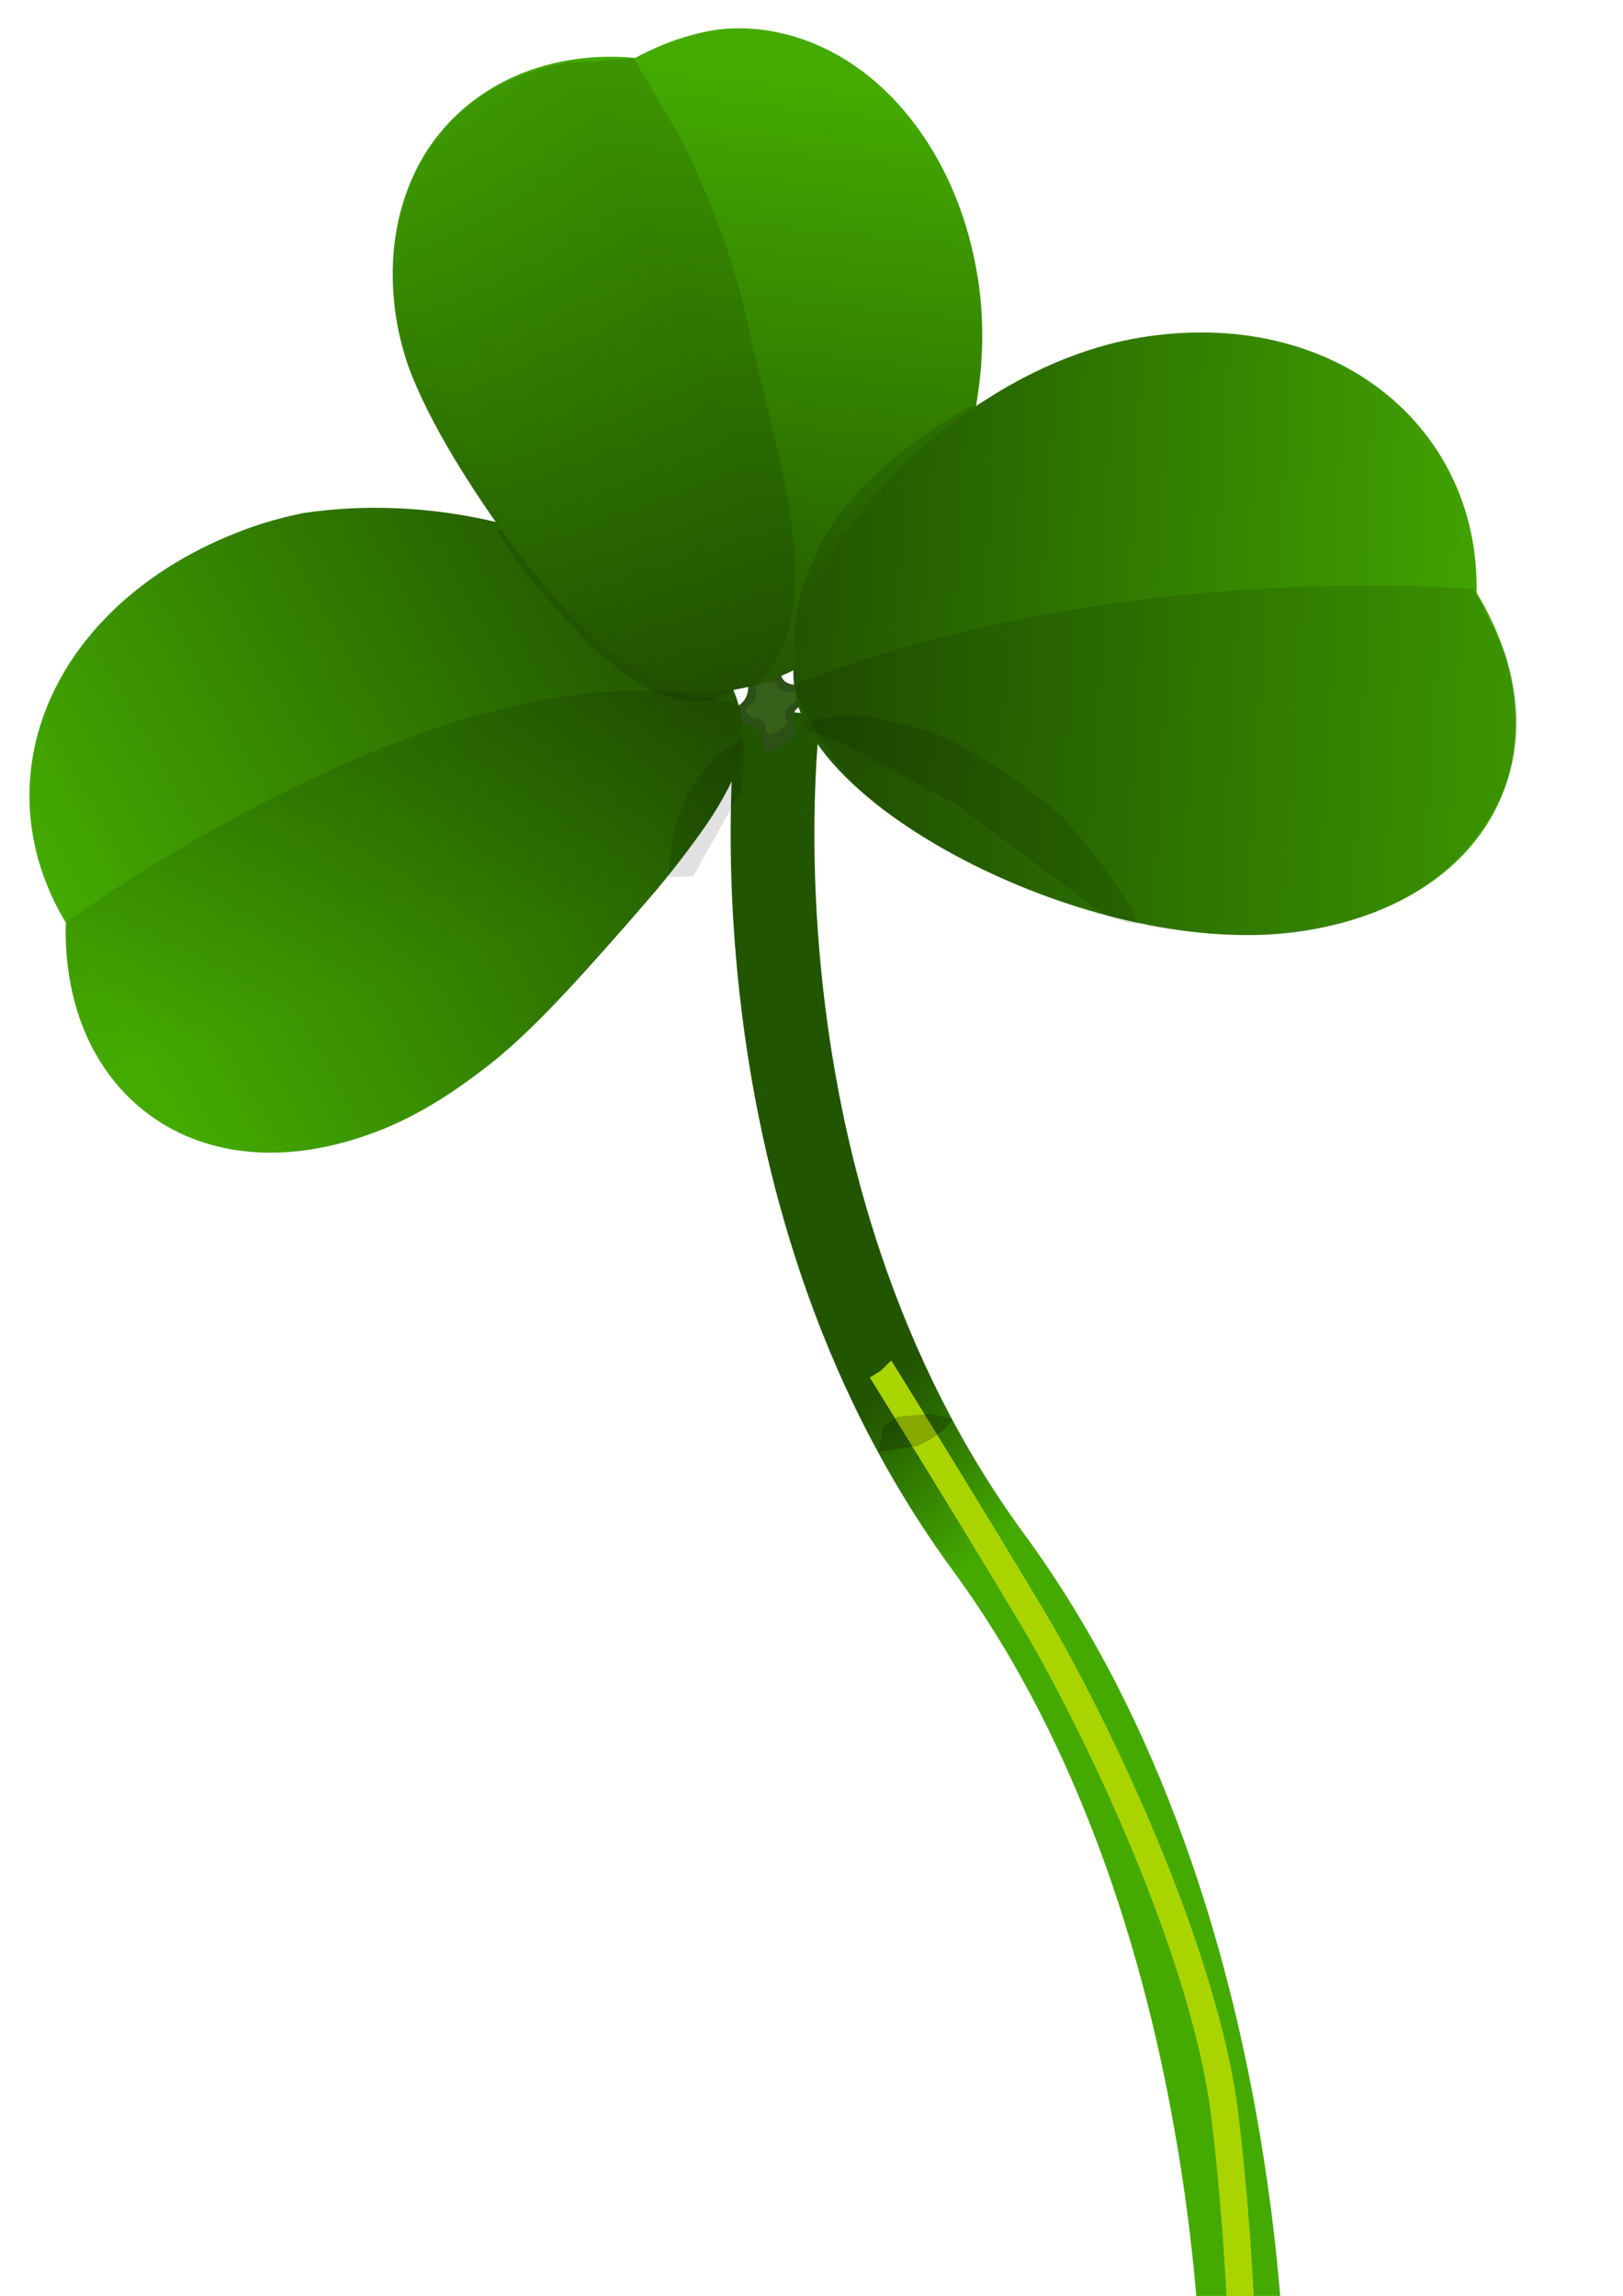 <?xml version="1.0" encoding="UTF-8" standalone="no"?>
<!-- Created with Inkscape (http://www.inkscape.org/) -->
<svg
    xmlns:inkscape="http://www.inkscape.org/namespaces/inkscape"
    xmlns:rdf="http://www.w3.org/1999/02/22-rdf-syntax-ns#"
    xmlns="http://www.w3.org/2000/svg"
    xmlns:sodipodi="http://sodipodi.sourceforge.net/DTD/sodipodi-0.dtd"
    xmlns:cc="http://creativecommons.org/ns#"
    xmlns:xlink="http://www.w3.org/1999/xlink"
    xmlns:dc="http://purl.org/dc/elements/1.1/"
    xmlns:svg="http://www.w3.org/2000/svg"
    xmlns:ns1="http://sozi.baierouge.fr"
    id="svg2"
    sodipodi:docname="clover_.svg"
    viewBox="0 0 744.09 1052.4"
    version="1.1"
    inkscape:version="0.48.2 r9819"
  >
  <defs
      id="defs4"
    >
    <linearGradient
        id="linearGradient3882"
        inkscape:collect="always"
      >
      <stop
          id="stop3884"
          style="stop-color:#000000"
          offset="0"
      />
      <stop
          id="stop3886"
          style="stop-color:#000000;stop-opacity:0"
          offset="1"
      />
    </linearGradient
    >
    <linearGradient
        id="linearGradient3848"
        inkscape:collect="always"
      >
      <stop
          id="stop3850"
          style="stop-color:#44aa00"
          offset="0"
      />
      <stop
          id="stop3852"
          style="stop-color:#225500"
          offset="1"
      />
    </linearGradient
    >
    <filter
        id="filter4011"
        height="1.659"
        width="1.669"
        y="-.33"
        x="-.335"
        inkscape:collect="always"
      >
      <feGaussianBlur
          id="feGaussianBlur4013"
          stdDeviation="3.298"
          inkscape:collect="always"
      />
    </filter
    >
    <filter
        id="filter4050"
        height="1.201"
        width="1.262"
        y="-.1"
        x="-.131"
        inkscape:collect="always"
      >
      <feGaussianBlur
          id="feGaussianBlur4052"
          stdDeviation="4.949"
          inkscape:collect="always"
      />
    </filter
    >
    <filter
        id="filter4062"
        height="1.215"
        width="1.155"
        y="-.108"
        x="-.078"
        inkscape:collect="always"
      >
      <feGaussianBlur
          id="feGaussianBlur4064"
          stdDeviation="3.146"
          inkscape:collect="always"
      />
    </filter
    >
    <filter
        id="filter4078"
        height="1.229"
        width="1.411"
        y="-.114"
        x="-.206"
        inkscape:collect="always"
      >
      <feGaussianBlur
          id="feGaussianBlur4080"
          stdDeviation="2.973"
          inkscape:collect="always"
      />
    </filter
    >
    <filter
        id="filter4094"
        height="1.309"
        width="1.192"
        y="-.154"
        x="-.096"
        inkscape:collect="always"
      >
      <feGaussianBlur
          id="feGaussianBlur4096"
          stdDeviation="6.142"
          inkscape:collect="always"
      />
    </filter
    >
    <linearGradient
        id="linearGradient4118"
        y2="329.54"
        xlink:href="#linearGradient3848"
        gradientUnits="userSpaceOnUse"
        x2="914.7"
        gradientTransform="translate(16.162 2.525)"
        y1="416.92"
        x1="618.31"
        inkscape:collect="always"
    />
    <linearGradient
        id="linearGradient4120"
        y2="480.97"
        xlink:href="#linearGradient3882"
        gradientUnits="userSpaceOnUse"
        x2="769.58"
        y1="387.28"
        x1="760.48"
        inkscape:collect="always"
    />
    <linearGradient
        id="linearGradient4122"
        y2="523.26"
        xlink:href="#linearGradient3848"
        gradientUnits="userSpaceOnUse"
        x2="447.56"
        gradientTransform="translate(81.429 -31.429)"
        y1="217.55"
        x1="385.6"
        inkscape:collect="always"
    />
    <linearGradient
        id="linearGradient4124"
        y2="403.59"
        gradientUnits="userSpaceOnUse"
        x2="426.39"
        y1="343.48"
        x1="526"
        inkscape:collect="always"
      >
      <stop
          id="stop3957"
          style="stop-color:#000000"
          offset="0"
      />
      <stop
          id="stop3959"
          style="stop-color:#000000;stop-opacity:0"
          offset="1"
      />
    </linearGradient
    >
    <linearGradient
        id="linearGradient4126"
        y2="360.84"
        xlink:href="#linearGradient3848"
        gradientUnits="userSpaceOnUse"
        x2="1064.2"
        gradientTransform="translate(193.95 -60.609)"
        y1="439.64"
        x1="1390.4"
        inkscape:collect="always"
    />
    <linearGradient
        id="linearGradient4147"
        y2="704.87"
        xlink:href="#linearGradient3848"
        gradientUnits="userSpaceOnUse"
        x2="333.35"
        y1="767.5"
        x1="390.93"
        inkscape:collect="always"
    />
    <filter
        id="filter4157"
        inkscape:collect="always"
      >
      <feGaussianBlur
          id="feGaussianBlur4159"
          stdDeviation="6.528"
          inkscape:collect="always"
      />
    </filter
    >
    <filter
        id="filter4177"
        height="1.446"
        width="1.23"
        y="-.223"
        x="-.115"
        inkscape:collect="always"
      >
      <feGaussianBlur
          id="feGaussianBlur4179"
          stdDeviation="1.629"
          inkscape:collect="always"
      />
    </filter
    >
  </defs
  >
  <sodipodi:namedview
      id="base"
      bordercolor="#666666"
      inkscape:pageshadow="2"
      inkscape:window-y="-10"
      pagecolor="#ffffff"
      inkscape:window-height="985"
      inkscape:window-maximized="1"
      inkscape:zoom="0.49497475"
      inkscape:window-x="-7"
      showgrid="false"
      borderopacity="1.0"
      inkscape:current-layer="layer1"
      inkscape:cx="209.61139"
      inkscape:cy="415.25093"
      inkscape:window-width="1680"
      inkscape:pageopacity="0.0"
      inkscape:document-units="px"
  />
  <g
      id="layer1"
      inkscape:label="Layer 1"
      inkscape:groupmode="layer"
    >
    <path
        id="path4142"
        style="fill:url(#linearGradient4147)"
        inkscape:connector-curvature="0"
        d="m551.23 1122.8-0.736-40.055c-1.62-33.294-5.273-66.534-10.831-99.562-7.468-44.373-18.353-88.265-33.806-130.91l-0-0c-16.88-46.45-39.02-91.53-69.04-132.42-31.09-42.51-53.88-88.75-69.84-136.24-14.04-41.72-23.02-84.47-27.82-127.39-3.518-31.371-4.868-62.945-3.832-94.501 0-0 0-0 0-0 0.298-9.1 0.799-18.245 1.603-27.422-0-0 0-0 0-0 0.215-2.452 0.454-4.932 0.734-7.438v-0c0.072-0.647 0.149-1.309 0.232-1.986 0-0 0-0 0-0 0-0 0-0 0-0 0.021-0.172 0.044-0.352 0.068-0.539 0.007-0.053 0.014-0.11 0.022-0.171 4.742 0.427 9.485 0.854 14.227 1.281 1.617 0.146 3.235 0.291 4.852 0.437 0.001 0 0.002 0 0.002 0 0.001 0 0.002 0 0.002 0 1.617 0.152 3.233 0.305 4.849 0.457 4.74 0.447 9.48 0.894 14.219 1.341-0.003 0.018-0.005 0.039-0.008 0.065-0.016 0.124-0.032 0.255-0.05 0.394 0 0 0 0 0 0v0c-0.068 0.547-0.132 1.109-0.197 1.687v0c-0.25 2.236-0.469 4.504-0.67 6.801-0 0 0 0-0 0-0.755 8.595-1.227 17.256-1.515 25.969 0 0 0 0 0 0-0.996 30.21 0.304 60.501 3.68 90.652v0c4.63 41.223 13.19 82.077 26.558 121.73 15.223 45.084 36.619 88.653 65.648 128.22 32.054 43.844 55.516 91.396 73.032 139.92h0c16.089 44.475 27.396 89.967 35.071 135.72 5.734 34.174 9.503 68.594 11.181 103.1l0.747 40.457c-12.792 0.164-25.584 0.327-38.376 0.491z"
    />
    <path
        id="path4149"
        style="filter:url(#filter4157);stroke:#aad400;stroke-width:12.5;fill:none"
        d="m404.06 628.1c0.003 0.004 0.005 0.009 0.008 0.013 0.008 0.012 0.015 0.025 0.023 0.037 0.03 0.049 0.06 0.097 0.09 0.145 0.118 0.19 0.236 0.38 0.354 0.57l0 0c0.455 0.734 0.91 1.467 1.365 2.201 0 0 0 0 0 0 1.695 2.735 3.389 5.47 5.081 8.206 0 0 0 0 0 0 5.791 9.362 11.567 18.733 17.331 28.112 0 0 0 0 0 0 15.284 24.872 30.507 49.783 45.448 74.863 8.741 14.672 16.748 29.771 24.386 45.046 0 0 0 0 0 0 9.591 19.181 18.531 38.688 26.753 58.494 8.678 20.902 16.575 42.143 23.155 63.797 6.06 19.943 11.106 40.261 13.59 60.956v0c4.15 34.58 6.562 69.353 7.954 104.15 0.458 11.44 0.798 22.884 0.995 34.332 0.055 3.208 0.099 6.416 0.124 9.624 0.007 0.846 0.012 1.692 0.016 2.539 0.001 0.217 0.002 0.435 0.002 0.652 0 0.055 0 0.111 0 0.166 0 0.014 0 0.028 0 0.042v0.015"
        inkscape:path-effect="#path-effect4151"
        inkscape:connector-curvature="0"
        inkscape:original-d="m 404.06102,628.09811 c 0,0 41.41625,66.67007 69.70052,114.14724 28.28428,47.47717 78.7919,152.53304 87.88328,228.29448 9.09137,75.76147 9.09137,151.52287 9.09137,151.52287"
    />
    <path
        id="path4161"
        style="filter:url(#filter4177);opacity:.454;fill:#000000"
        d="m402.67 665.6 17.678-2.778c4.71-1.903 9.188-4.511 12.817-8.066v-0c0.971-0.951 1.88-1.968 2.675-3.071 0.212-0.294 0.416-0.594 0.605-0.904v-0c0.049-0.081 0.098-0.162 0.144-0.245 0.012-0.021 0.024-0.043 0.036-0.065 0.004-0.008 0.009-0.016 0.013-0.024l-10.101-2.399-15.152 1.389-6.44 4.293-2.273 11.869"
        inkscape:path-effect="#path-effect4163"
        inkscape:connector-curvature="0"
        inkscape:original-d="m 402.67206,665.60003 c 0,0 5.17703,2.27284 17.67767,-2.77792 12.50064,-5.05077 16.28871,-12.37437 16.28871,-12.37437 l -10.10153,-2.39911 -15.15229,1.38896 -6.43972,4.29314 z"
    />
    <g
        id="g4098"
        transform="translate(-682.86 -48.487)"
      >
      <path
          id="path3975"
          style="fill:#2d5016"
          d="m1025.1 358.69c0 0.009 0.01 0.019 0.01 0.029 0.01 0.026 0.019 0.052 0.028 0.078 0.034 0.098 0.066 0.196 0.096 0.295v0c0.11 0.355 0.203 0.715 0.284 1.077v0c0.261 1.166 0.392 2.363 0.362 3.558-0.038 1.512-0.349 3.028-1.011 4.388-0.803 1.649-2.133 3.014-3.699 3.968-1.258 0.767-2.558 1.794-2.809 3.245-0.173 1.002 0.299 2.014 0.949 2.796l3.645 2.709 0 0c0.01-0.002 0.019-0.004 0.029-0.006 0.026-0.006 0.052-0.011 0.079-0.016 0.097-0.019 0.195-0.036 0.294-0.051 0.345-0.053 0.693-0.085 1.041-0.1 1.069-0.047 2.151 0.067 3.168 0.401 1.285 0.423 2.44 1.242 3.229 2.341 1.159 1.614 1.556 3.661 1.625 5.646 0.034 0.981 0.179 2.012 0.769 2.796 0.421 0.559 1.107 0.883 1.806 0.932 0.85 0.059 1.694-0.173 2.491-0.473 0.988-0.372 1.923-0.873 2.827-1.419 1.858-1.123 3.59-2.444 5.256-3.836l2.388-2.107v-0l-1.743-5.102v-0c-0.186-1.483-0.059-3.027 0.54-4.396 0.75-1.712 2.224-3.029 3.881-3.894 1.526-0.796 3.018-1.817 3.88-3.308v-0c0.538-0.931 0.741-2.052 0.542-3.109v-0c-0.156-0.831-0.522-1.613-0.999-2.311-0.159-0.233-0.331-0.457-0.516-0.669-0.053-0.061-0.108-0.122-0.164-0.18-0.015-0.016-0.031-0.032-0.046-0.048-0.01-0.006-0.012-0.012-0.018-0.018l-5.504 0.535c-1.43-0.068-2.879-0.321-4.144-0.99-1.288-0.68-2.283-1.891-2.673-3.295v-0c-0.198-0.712-0.606-1.372-1.194-1.821-0.586-0.448-1.309-0.689-2.038-0.806-1.787-0.286-3.617 0.044-5.372 0.482l-0 0c-1.722 0.43-3.401 1.017-5.044 1.689-0.547 0.223-1.089 0.457-1.627 0.702v0h-0c-0.152 0.069-0.304 0.14-0.454 0.212-0.04 0.019-0.081 0.038-0.121 0.058-0.01 0.005-0.021 0.01-0.032 0.015 0 0.002-0.01 0.004-0.012 0.006v0"
          inkscape:connector-curvature="0"
          inkscape:path-effect="#path-effect3977"
          inkscape:original-d="m 1025.0866,358.69359 c 0,0 3.3929,8.92857 -3.9286,13.39286 -7.3214,4.46428 1.7858,8.75 1.7858,8.75 0,0 9.1071,-2.14286 9.4642,8.21428 0.3572,10.35714 15.5358,-4.10714 15.5358,-4.10714 0,0 -5.5358,-9.10714 2.6785,-13.39286 8.2143,-4.28571 2.6786,-9.64286 2.6786,-9.64286 0,0 -10.5357,2.67858 -12.3214,-3.75 -1.7857,-6.42857 -15.8929,0.53572 -15.8929,0.53572 z"
      />
      <g
          id="g3890"
          transform="matrix(.976 -.216 .216 .976 1.552 197.15)"
        >
        <path
            id="path3845"
            style="fill:url(#linearGradient4118)"
            inkscape:connector-curvature="0"
            d="m754.25 263.51c9.333-1.324 18.848-1.849 28.399-1.662h0c14.033 0.958 28.362 3.388 42.424 7.139s27.853 8.823 40.812 14.954c12.96 6.131 25.083 13.319 35.901 21.213 10.818 7.894 20.326 16.491 28.215 25.385 6.392 7.442 12.008 15.244 16.444 23.035 4.436 7.791 7.691 15.567 9.641 23.008 0.925 3.53 1.643 7.029 2.074 10.43 0.43 3.402 0.574 6.706 0.415 9.872-0.156 3.103-0.517 6.118-1.194 8.96-0 0-0 0-0 0-0.336 1.409-0.715 2.791-1.177 4.125-0.213 0.673-0.442 1.336-0.698 1.983-3.157 6.44-4.343 8.864-4.403 8.987v0c0 0.007 0 0.007-0 0 0.058-0.12 1.187-2.429 2.544-5.233-0.34 0.585-0.691 1.161-1.044 1.734-0.096 0.158-0.192 0.316-0.289 0.473-0.589 0.955-1.212 1.907-1.864 2.858-1.486 2.167-3.123 4.332-4.914 6.49-1.814 2.186-3.765 4.375-5.835 6.575-2.07 2.2-4.257 4.412-6.594 6.611-4.918 4.63-10.272 9.316-15.949 14.072-5.677 4.755-11.678 9.584-18.094 14.32-7.549 5.67-15.29 11.359-23.076 17.003-7.785 5.643-15.618 11.24-23.474 16.624-15.711 10.769-31.516 20.713-47.815 27.797-0 0-0 0-0 0-17.082 7.858-34.273 13.433-50.838 15.834-21.668 3.14-40.94 1.758-57.482-3.278-16.541-5.035-30.351-13.725-40.936-25.215s-17.945-25.782-21.461-42.036c-3.516-16.254-3.187-34.47 1.686-53.816-6.048-18.021-7.635-36.081-5.065-53.248 2.57-17.168 9.301-33.444 19.796-47.891s24.757-27.064 42.263-36.901c17.506-9.836 38.256-16.892 61.587-20.201z"
        />
        <path
            id="path3878"
            style="opacity:.12;fill:url(#linearGradient4120)"
            d="m635.89 421.52 0.01-0.004c0.01-0.004 0.02-0.009 0.029-0.013 0.039-0.017 0.078-0.034 0.117-0.051 0.154-0.067 0.308-0.134 0.462-0.2 0.602-0.26 1.206-0.517 1.81-0.773 0 0 0-0 0-0 2.313-0.979 4.636-1.934 6.965-2.875 0-0 0-0 0-0 8.491-3.432 17.058-6.674 25.675-9.775 0 0 0 0 0-0h0c27.926-10.049 56.391-18.633 85.303-25.336 0-0 0-0 0-0 34.69-8.043 70.141-13.544 105.75-13.402 17.195 0.069 34.429 1.506 51.236 5.143 0 0 0 0 0 0 15.788 3.416 31.225 8.829 45.178 16.968 0.242 0.363 0.214 0.84 0.235 1.275 0.039 0.828 0.002 1.657-0.052 2.484v0c-0.162 2.47-0.515 4.925-0.963 7.36 0 0-0 0-0 0-0.528 2.871-1.201 5.719-2.099 8.496-0.808 2.501-1.769 4.981-3.227 7.168-17.226 25.839-43.494 44.225-68.69 62.377-22.602 16.283-45.026 33.086-69.89 45.646-12.528 6.329-25.65 11.516-39.207 15.152-0 0-0 0-0 0-15.065 4.041-30.624 6.164-46.214 6.629-14.606 0.436-29.408-1.776-42.813-7.592-10.748-4.663-20.478-11.617-28.466-20.187l-0-0c-6.704-7.193-12.227-15.469-16.439-24.354-3.034-6.401-5.511-13.115-6.732-20.093 0-0 0-0-0-0-1.825-10.431-2.237-21.084-1.736-31.662 0.213-4.512 0.602-9.02 1.346-13.475 0.508-3.042 1.067-6.129 2.411-8.906z"
            sodipodi:nodetypes="ccssssc"
            inkscape:path-effect="#path-effect3880"
            inkscape:connector-curvature="0"
            inkscape:original-d="m 635.89103,421.52192 c 0,0 213.44005,-93.95862 322.53652,-30.31901 1.01016,1.51523 -1.05547,19.20733 -6.10624,26.78347 -5.05076,7.57615 -21.71828,28.53681 -68.69037,62.37692 -46.97209,33.84011 -87.63073,65.40738 -155.31095,67.42769 -67.68022,2.0203 -90.91373,-52.02286 -94.44927,-72.22591 -3.53553,-20.20305 -1.76776,-46.21448 2.02031,-54.04316 z"
        />
      </g
      >
      <path
          id="path4054"
          style="opacity:.341;filter:url(#filter4062);fill:#000000"
          d="m911.28 292.1 0.066 0.132c0.065 0.128 0.132 0.256 0.199 0.383 0.268 0.507 0.548 1.008 0.833 1.506 1.146 2.002 2.382 3.951 3.66 5.872 0 0 0 0 0 0 5.233 7.87 11.152 15.266 17.34 22.41v0c5.056 5.837 10.176 11.624 15.602 17.117 6.687 6.77 13.791 13.17 21.616 18.585 7.516 5.201 15.796 9.605 24.788 11.246 4.186 0.764 8.508 0.871 12.696 0.118 4.426-0.795 8.66-2.559 12.424-5.019-1.041-1.591-2.316-3.014-3.623-4.394v-0c-1.721-1.817-3.538-3.54-5.39-5.224v-0c-4.29-3.9-8.771-7.585-13.309-11.192l-0-0-17.326-13.157-54.169-39.775-9.344-1.263-6.061 2.652"
          sodipodi:nodetypes="csccccc"
          inkscape:connector-curvature="0"
          inkscape:path-effect="#path-effect4056"
          inkscape:original-d="m 911.28387,292.09612 c 0,0 5.28296,10.89315 22.09709,30.30458 15.5311,17.9302 54.6745,63.2608 87.12564,42.0476 -6.6923,-10.2278 -39.64847,-33.96638 -39.64847,-33.96638 l -54.16943,-39.77476 -9.34391,-1.26269 z"
      />
      <path
          id="path3979"
          style="opacity:.378;filter:url(#filter4011);fill:#71c837"
          d="m1029.2 363.19c0 0.006 0 0.013 0.01 0.019 0.01 0.017 0.012 0.034 0.018 0.051 0.022 0.063 0.043 0.127 0.062 0.191 0.071 0.229 0.131 0.461 0.183 0.694 0.167 0.75 0.251 1.519 0.231 2.287-0.055 2.148-1.192 4.248-3.027 5.366-0.808 0.493-1.643 1.152-1.805 2.084-0.112 0.643 0.19 1.294 0.608 1.796 0.418 0.503 0.942 0.909 1.494 1.262 0.196 0.125 0.397 0.244 0.602 0.354 0.06 0.032 0.12 0.064 0.181 0.094v0c0.017 0.008 0.033 0.017 0.05 0.025v0c0.01 0.003 0.013 0.006 0.019 0.009l2.969 0.148c0.825 0.272 1.567 0.8 2.073 1.506 0.744 1.037 0.999 2.352 1.043 3.627 0.022 0.63 0.115 1.293 0.494 1.797v0c0.27 0.359 0.711 0.568 1.16 0.599 1.222 0.085 2.368-0.581 3.417-1.214l4.917-3.822c0-0.007-0.01-0.013-0.012-0.019-0.01-0.017-0.02-0.035-0.03-0.052-0.036-0.064-0.072-0.129-0.106-0.194v-0c-0.121-0.23-0.231-0.466-0.332-0.705-0.312-0.74-0.542-1.517-0.642-2.314-0.119-0.953-0.037-1.945 0.349-2.824 0.482-1.099 1.429-1.945 2.494-2.501 0.98-0.511 1.938-1.167 2.493-2.124 0.346-0.598 0.477-1.318 0.351-1.997-0.1-0.534-0.334-1.037-0.64-1.486-0.102-0.15-0.213-0.295-0.332-0.432-0.035-0.04-0.07-0.079-0.106-0.117v-0c-0.01-0.011-0.02-0.021-0.03-0.031 0-0.004-0.01-0.008-0.012-0.012-0.01 0.002-0.015 0.004-0.023 0.005-0.02 0.005-0.04 0.009-0.059 0.014-0.073 0.017-0.147 0.033-0.221 0.048-0.261 0.054-0.524 0.1-0.788 0.139-0.811 0.12-1.634 0.177-2.453 0.137-0.918-0.044-1.849-0.207-2.662-0.637-0.827-0.438-1.466-1.216-1.716-2.117-0.254-0.914-1.139-1.538-2.076-1.689-1.148-0.185-2.323 0.027-3.451 0.308-1.107 0.276-2.186 0.653-3.242 1.085-0.352 0.144-0.701 0.294-1.047 0.452-0.098 0.045-0.196 0.09-0.293 0.137-0.026 0.013-0.052 0.025-0.078 0.038-0.01 0.005-0.019 0.009-0.029 0.014l-0 0"
          inkscape:path-effect="#path-effect3981"
          inkscape:connector-curvature="0"
          inkscape:original-d="m 1029.24,363.18752 c 0,0 2.1812,5.73981 -2.5255,8.60972 -4.7067,2.86991 1.148,5.62502 1.148,5.62502 0,0 5.8546,-1.37756 6.0842,5.28062 0.2296,6.65819 9.9873,-2.64031 9.9873,-2.64031 0,0 -3.5587,-5.85461 1.7219,-8.60972 5.2806,-2.75511 1.722,-6.199 1.722,-6.199 0,0 -6.773,1.72195 -7.921,-2.41072 -1.1479,-4.13267 -10.2169,0.34439 -10.2169,0.34439 z"
      />
      <g
          id="g3963"
          transform="matrix(.969 .283 -.12 .877 542.72 -218.1)"
        >
        <path
            id="path3944"
            style="fill:url(#linearGradient4122)"
            inkscape:connector-curvature="0"
            d="m374.24 345.11c2.203 8.984 5.429 17.661 9.426 26.088l0 0c3.362 6.642 7.338 13.236 11.79 19.815 4.452 6.579 9.38 13.143 14.653 19.673 5.273 6.53 10.89 13.028 16.738 19.415 5.848 6.387 11.927 12.663 18.149 18.688 5.774 5.614 11.699 10.855 17.677 15.712 5.978 4.857 12.012 9.332 18.059 13.298 5.945 3.902 11.932 7.137 17.888 9.764h0c2.96 1.306 5.925 2.399 8.879 3.328 1.473 0.464 2.947 0.865 4.417 1.227 0.736 0.17 1.472 0.327 2.206 0.478 3.642 0.688 6.122 1.158 7.701 1.458 1.558 0.296 2.24 0.426 2.297 0.437v0l0 0v-0h-0c-0.056-0.011-0.71-0.136-1.713-0.329-1.012-0.195-2.378-0.459-3.841-0.746 0.719 0.109 1.438 0.201 2.158 0.271 0.078 0.007 0.155 0.014 0.233 0.021 1.313 0.115 2.654 0.165 4.02 0.148 2.823-0.035 5.753-0.36 8.763-0.952 6.019-1.185 12.377-3.531 18.86-6.874 6.589-3.399 13.33-7.921 20.007-13.488 6.677-5.566 13.288-12.177 19.62-19.618 6.835-8.037 13.372-17.183 19.347-27.273 5.975-10.091 11.387-21.126 15.998-32.866 4.612-11.74 8.421-24.185 11.239-37.027 2.818-12.841 4.644-26.078 5.353-39.349v-0c1.697-25.938-0.591-51.444-6.981-73.72-3.735-13.021-8.477-24.65-13.949-34.86s-11.672-19.002-18.37-26.407c-6.918-7.725-14.421-14.099-22.268-19.059-7.848-4.96-16.038-8.504-24.36-10.628-8.741-2.229-17.703-3.047-26.581-2.277-4.534 0.394-9.08 1.13-13.57 2.293-2.267 0.587-4.535 1.253-6.78 2.035v0c-1.125 0.4-2.249 0.819-3.367 1.269v0c-0.56 0.225-1.119 0.458-1.677 0.698-1.142 0.492-2.276 1.018-3.404 1.574-0.548 0.27-1.095 0.548-1.641 0.832v0c-1.085 0.565-2.165 1.156-3.243 1.764-2.127 1.213-4.238 2.517-6.342 3.888-4.111 2.679-8.166 5.675-12.168 8.952-3.927 3.216-7.792 6.724-11.59 10.509-11.959 2.561-22.926 6.867-32.861 12.391-9.935 5.524-18.856 12.239-26.653 19.924-7.35 7.242-13.728 15.288-19.067 23.945-5.339 8.656-9.641 17.924-12.795 27.703v0c-3.937 12.252-6.148 25.097-6.548 38.162-0.4 13.065 1.011 26.338 4.29 39.711z"
        />
        <path
            id="path3951"
            style="opacity:.12;fill:url(#linearGradient4124)"
            d="m467.27 183.79 25.374 31.97c18.791 27.261 33.814 57.133 44.357 88.519 0 0 0 0 0 0 5.057 15.056 10.841 29.856 16.305 44.768 0 0 0 0 0 0 5.599 15.279 10.95 30.677 14.909 46.461 3.68 14.671 6.216 29.756 5.658 44.87v0c-0.259 7.025-1.217 14.038-3.095 20.813-1.869 6.744-4.664 13.237-8.353 19.184-6.961 5.119-14.806 9.128-23.2 11.176h-0c-6.952 1.696-14.222 2.01-21.315 1.061-11.899-1.591-23.058-6.646-33.538-12.503-2.708-1.514-5.265-3.284-7.777-5.105-3.428-2.486-6.754-5.11-10.027-7.798l-0-0c-8.393-6.894-16.435-14.208-24.244-21.758-8.875-8.581-17.436-17.49-25.569-26.777-0-0-0-0-0-0-7.789-8.894-15.223-18.124-21.781-27.961-13.149-19.723-21.476-42.672-23.856-66.257v-0c-2.779-27.527 3.142-55.732 16.028-80.215 5.875-11.163 13.839-21.188 23.166-29.681 7.959-7.247 16.881-13.412 26.352-18.529l30.607-12.239z"
            sodipodi:nodetypes="cscsssc"
            inkscape:path-effect="#path-effect3953"
            inkscape:connector-curvature="0"
            inkscape:original-d="m 467.2654,183.79075 c 0,0 44.39005,45.04694 69.73051,120.48945 19.18046,57.10324 55.58304,127.4752 25.42571,176.09621 -31.80887,23.39044 -60.88088,9.3308 -78.05347,-0.26564 -17.1726,-9.59645 -65.15484,-53.03301 -89.3985,-89.3985 -24.24367,-36.3655 -36.76385,-91.49531 -7.82869,-146.47212 25.25381,-47.98225 80.12444,-60.4494 80.12444,-60.4494 z"
        />
      </g
      >
      <path
          id="path4034"
          style="opacity:.341;filter:url(#filter4050);fill:#000000"
          d="m1047.5 350.31-0.534-13.187c1.238-13.661 6.125-26.766 12.151-39.088 4.493-9.186 10.871-17.344 17.883-24.788 7.184-7.628 15.12-14.529 23.47-20.858 6.976-5.287 14.239-10.209 21.86-14.513 2.633-1.487 5.308-2.908 8.077-4.122 0.961-0.421 1.934-0.819 2.932-1.146 0.667-0.219 1.345-0.421 2.044-0.485 0.422-0.038 0.863-0.024 1.248 0.153 0.298 0.137 0.538 0.39 0.667 0.692v0c0.154 0.361 0.177 0.764 0.154 1.156-0.03 0.524-0.145 1.039-0.289 1.543v0c-0.39 1.371-0.991 2.673-1.631 3.947-0.788 1.568-1.663 3.09-2.575 4.59l-8.687 12.668-20.961 39.396-39.648 42.679-16.162 11.364"
          inkscape:connector-curvature="0"
          inkscape:path-effect="#path-effect4036"
          inkscape:original-d="m 1047.5282,350.30616 c 0,0 -5.3033,-17.67767 11.6167,-52.27539 16.9201,-34.59773 67.9328,-65.15484 76.2666,-65.91246 8.3337,-0.75761 -11.1117,24.74874 -11.1117,24.74874 l -20.9607,39.39595 -39.6485,42.67895 z"
      />
      <g
          id="g3934"
          transform="matrix(.984 -.177 .177 .984 -242.15 301.38)"
        >
        <path
            id="path3926"
            sodipodi:nodetypes="ssscs"
            style="fill:url(#linearGradient4126)"
            inkscape:connector-curvature="0"
            d="m1442.8 159.73c-89.841-1.478-190.07 78.719-184.61 137.25 5.279 56.523 121.01 142.28 210.85 143.76 89.841 1.478 133.23-64.114 104.63-138.57 14.943-74.688-41.037-140.96-130.88-142.44z"
        />
        <path
            id="path3930"
            style="opacity:.12;fill:#000000"
            d="m1572.8 300.3c-0.01-0.002-0.015-0.004-0.022-0.006-0.029-0.008-0.058-0.016-0.087-0.024-0.115-0.031-0.231-0.062-0.346-0.092-0.454-0.12-0.908-0.239-1.363-0.356-1.766-0.455-3.536-0.893-5.309-1.322v-0c-6.679-1.615-13.39-3.091-20.12-4.479v-0c-23.69-4.884-47.607-8.655-71.632-11.461-33.475-3.909-67.185-5.903-100.89-5.588-38.58 0.361-77.188 3.747-115.02 11.337 0.624 4.835 1.832 9.579 3.255 14.242v0c1.826 5.986 4.074 11.841 6.663 17.539 0 0 0 0 0 0 5.789 12.74 13.24 24.875 23.135 34.77 14.502 14.502 30.456 27.544 47.455 39.018 24.723 16.687 51.815 29.97 80.402 38.482v0c28.331 8.436 58.806 11.7 87.545 4.777 0-0 0-0 0-0 24.778-5.969 47.6-20.601 62.098-41.562v-0c6.786-9.811 11.242-21.185 13.166-32.957 1.659-10.15 1.528-20.554 0.07-30.735l-9-31.581v-0"
            sodipodi:nodetypes="ccsssc"
            inkscape:path-effect="#path-effect3932"
            inkscape:connector-curvature="0"
            inkscape:original-d="m 1572.8075,300.30361 c 0,0 -158.7205,-43.3071 -314.7891,-11.99238 2.0203,15.65737 13.4102,46.90809 33.053,66.55095 19.6429,19.64286 64.2857,58.57143 127.8572,77.5 63.5714,18.92857 120,6.07143 149.6428,-36.78571 29.6429,-42.85715 4.2361,-95.27286 4.2361,-95.27286 z"
        />
      </g
      >
      <path
          id="path4066"
          style="opacity:.341;filter:url(#filter4078);fill:#000000"
          d="m989.44 450.44c0-0.015 0.001-0.031 0.001-0.046 0.001-0.043 0.003-0.087 0.004-0.131 0.005-0.167 0.011-0.333 0.018-0.5 0.025-0.619 0.055-1.238 0.09-1.856 0.12-2.122 0.288-4.24 0.504-6.354v-0c0.586-5.743 1.442-11.49 3.171-16.998 2.22-7.072 5.511-13.822 9.817-19.856 5.207-7.297 12.203-13.534 20.613-16.636 0.449 2.206 0.493 4.475 0.462 6.726-0.035 2.519-0.214 5.035-0.46 7.543v0c-0.202 2.057-0.453 4.108-0.745 6.154v0c-0.089 0.623-0.182 1.245-0.28 1.866v0c-0.027 0.17-0.054 0.34-0.082 0.51v0c-0.01 0.045-0.015 0.089-0.022 0.134v0c0 0.012 0 0.023-0.01 0.035-0.001 0.004 0 0.009 0 0.013l-21.844 39.143-11.238 0.253"
          inkscape:connector-curvature="0"
          inkscape:path-effect="#path-effect4068"
          inkscape:original-d="m 989.44442,450.43753 c 0,0 0.37881,-15.02602 3.78807,-25.88516 3.40927,-10.85914 12.62691,-29.92576 30.43081,-36.49176 1.5153,7.44988 -1.1364,22.98097 -1.1364,22.98097 l -21.8445,39.14342 z"
      />
      <path
          id="path4082"
          style="opacity:.341;filter:url(#filter4094);fill:#000000"
          d="m1051.7 379.73c0.01-0.003 0.021-0.007 0.032-0.01 0.029-0.009 0.059-0.018 0.088-0.027 0.113-0.035 0.227-0.068 0.341-0.102 0.429-0.126 0.861-0.245 1.293-0.361 1.551-0.414 3.116-0.777 4.689-1.099 4.944-1.012 9.977-1.63 15.023-1.685 3.782-0.042 7.545 0.523 11.272 1.17 4.884 0.847 9.719 1.966 14.503 3.265 4.943 1.343 9.837 2.881 14.622 4.709 4.011 1.533 7.986 3.227 11.627 5.503 7.56 4.725 15.088 9.508 22.428 14.568 7.609 5.245 15.157 10.665 21.766 17.125v0c3.334 3.259 6.422 6.763 9.415 10.338v0c3.553 4.244 6.953 8.616 10.22 13.085v0c3.247 4.442 6.367 8.98 9.273 13.653 2.417 3.887 4.726 7.856 6.574 12.043-3.555-0.031-7.074-0.839-10.404-2.082-3.105-1.159-6.063-2.696-8.869-4.459l-0-0-8.505-6.464-56.947-42.426v-0l-52.654-28.032v-0l-15.152-5.556-0.631-3.157"
          inkscape:connector-curvature="0"
          inkscape:path-effect="#path-effect4084"
          inkscape:original-d="m 1051.6951,379.72686 c 0,0 9.9752,-3.15673 21.4657,-3.283 11.4905,-0.12627 39.901,7.07107 52.0229,14.64721 12.1218,7.57615 32.9562,20.70813 44.1941,31.69354 11.238,10.98541 29.2945,35.1028 35.4817,49.11867 -14.3947,-0.12627 -27.7792,-13.00572 -27.7792,-13.00572 l -56.9474,-42.42641 -52.6542,-28.03173 -15.1523,-5.55584 z"
      />
      <g
          id="g3912"
          transform="matrix(-.374 -.928 -.928 .374 1755.4 1126.1)"
        >
        <path
            id="path3914"
            d="m754.25 263.51c9.333-1.324 18.848-1.849 28.399-1.662h0c14.033 0.958 28.362 3.388 42.424 7.139s27.853 8.823 40.812 14.954c12.96 6.131 25.083 13.319 35.901 21.213 10.818 7.894 20.326 16.491 28.215 25.385 6.392 7.442 12.008 15.244 16.444 23.035 4.436 7.791 7.691 15.567 9.641 23.008 0.925 3.53 1.643 7.029 2.074 10.43 0.43 3.402 0.574 6.706 0.415 9.872-0.156 3.103-0.517 6.118-1.194 8.96-0 0-0 0-0 0-0.336 1.409-0.715 2.791-1.177 4.125-0.213 0.673-0.442 1.336-0.698 1.983-3.157 6.44-4.343 8.864-4.403 8.987v0c0 0.007 0 0.007-0 0 0.058-0.12 1.187-2.429 2.544-5.233-0.34 0.585-0.691 1.161-1.044 1.734-0.096 0.158-0.192 0.316-0.289 0.473-0.589 0.955-1.212 1.907-1.864 2.858-1.486 2.167-3.123 4.332-4.914 6.49-1.814 2.186-3.765 4.375-5.835 6.575-2.07 2.2-4.257 4.412-6.594 6.611-4.918 4.63-10.272 9.316-15.949 14.072-5.677 4.755-11.678 9.584-18.094 14.32-7.549 5.67-15.29 11.359-23.076 17.003-7.785 5.643-15.618 11.24-23.474 16.624-15.711 10.769-31.516 20.713-47.815 27.797-0 0-0 0-0 0-17.082 7.858-34.273 13.433-50.838 15.834-21.668 3.14-40.94 1.758-57.482-3.278-16.541-5.035-30.351-13.725-40.936-25.215s-17.945-25.782-21.461-42.036c-3.516-16.254-3.187-34.47 1.686-53.816-6.048-18.021-7.635-36.081-5.065-53.248 2.57-17.168 9.301-33.444 19.796-47.891s24.757-27.064 42.263-36.901c17.506-9.836 38.256-16.892 61.587-20.201z"
            style="fill:url(#linearGradient4118)"
            inkscape:connector-curvature="0"
        />
        <path
            id="path3916"
            style="opacity:.12;fill:url(#linearGradient4120)"
            d="m635.89 421.52 0.01-0.005c0.01-0.005 0.02-0.009 0.029-0.014 0.039-0.018 0.077-0.036 0.116-0.054 0.153-0.071 0.306-0.142 0.459-0.212 0.599-0.276 1.2-0.548 1.801-0.819 0-0 0-0 0-0 2.301-1.037 4.612-2.051 6.93-3.05 0 0 0-0 0-0 8.444-3.642 16.97-7.093 25.55-10.401 27.754-10.7 56.091-19.926 84.924-27.235h0s0 0 0-0c34.483-8.742 69.8-14.921 105.37-15.301 17.135-0.183 34.332 1.036 51.111 4.517 15.778 3.273 31.211 8.611 45.131 16.731 0.103 0.155 0.132 0.347 0.166 0.529v0c0.06 0.325 0.091 0.654 0.116 0.983 0.079 1.034 0.084 2.072 0.072 3.109v0c-0.034 3.094-0.253 6.183-0.584 9.259v0c-0.376 3.495-0.899 6.978-1.72 10.396-0.672 2.798-1.459 5.637-3.055 8.031-17.226 25.839-43.494 44.225-68.69 62.377-22.602 16.283-45.026 33.086-69.89 45.646-12.528 6.329-25.65 11.516-39.207 15.152-0 0-0 0-0 0-15.065 4.041-30.624 6.164-46.214 6.629-14.606 0.436-29.408-1.776-42.813-7.592-10.748-4.663-20.478-11.617-28.466-20.187l-0-0c-6.704-7.193-12.227-15.469-16.439-24.354-3.034-6.401-5.511-13.115-6.732-20.093 0-0 0-0-0-0-1.825-10.431-2.237-21.084-1.736-31.662 0.213-4.512 0.602-9.02 1.346-13.475 0.508-3.042 1.067-6.129 2.411-8.906z"
            sodipodi:nodetypes="ccssssc"
            inkscape:connector-curvature="0"
            inkscape:path-effect="#path-effect3880"
            inkscape:original-d="m 635.89103,421.52192 c 0,0 212.33798,-99.48332 321.43445,-35.84371 1.01016,1.51523 0.0466,24.73203 -5.00417,32.30817 -5.05076,7.57615 -21.71828,28.53681 -68.69037,62.37692 -46.97209,33.84011 -87.63073,65.40738 -155.31095,67.42769 -67.68022,2.0203 -90.91373,-52.02286 -94.44927,-72.22591 -3.53553,-20.20305 -1.76776,-46.21448 2.02031,-54.04316 z"
        />
      </g
      >
    </g
    >
  </g
  >
</svg
>
